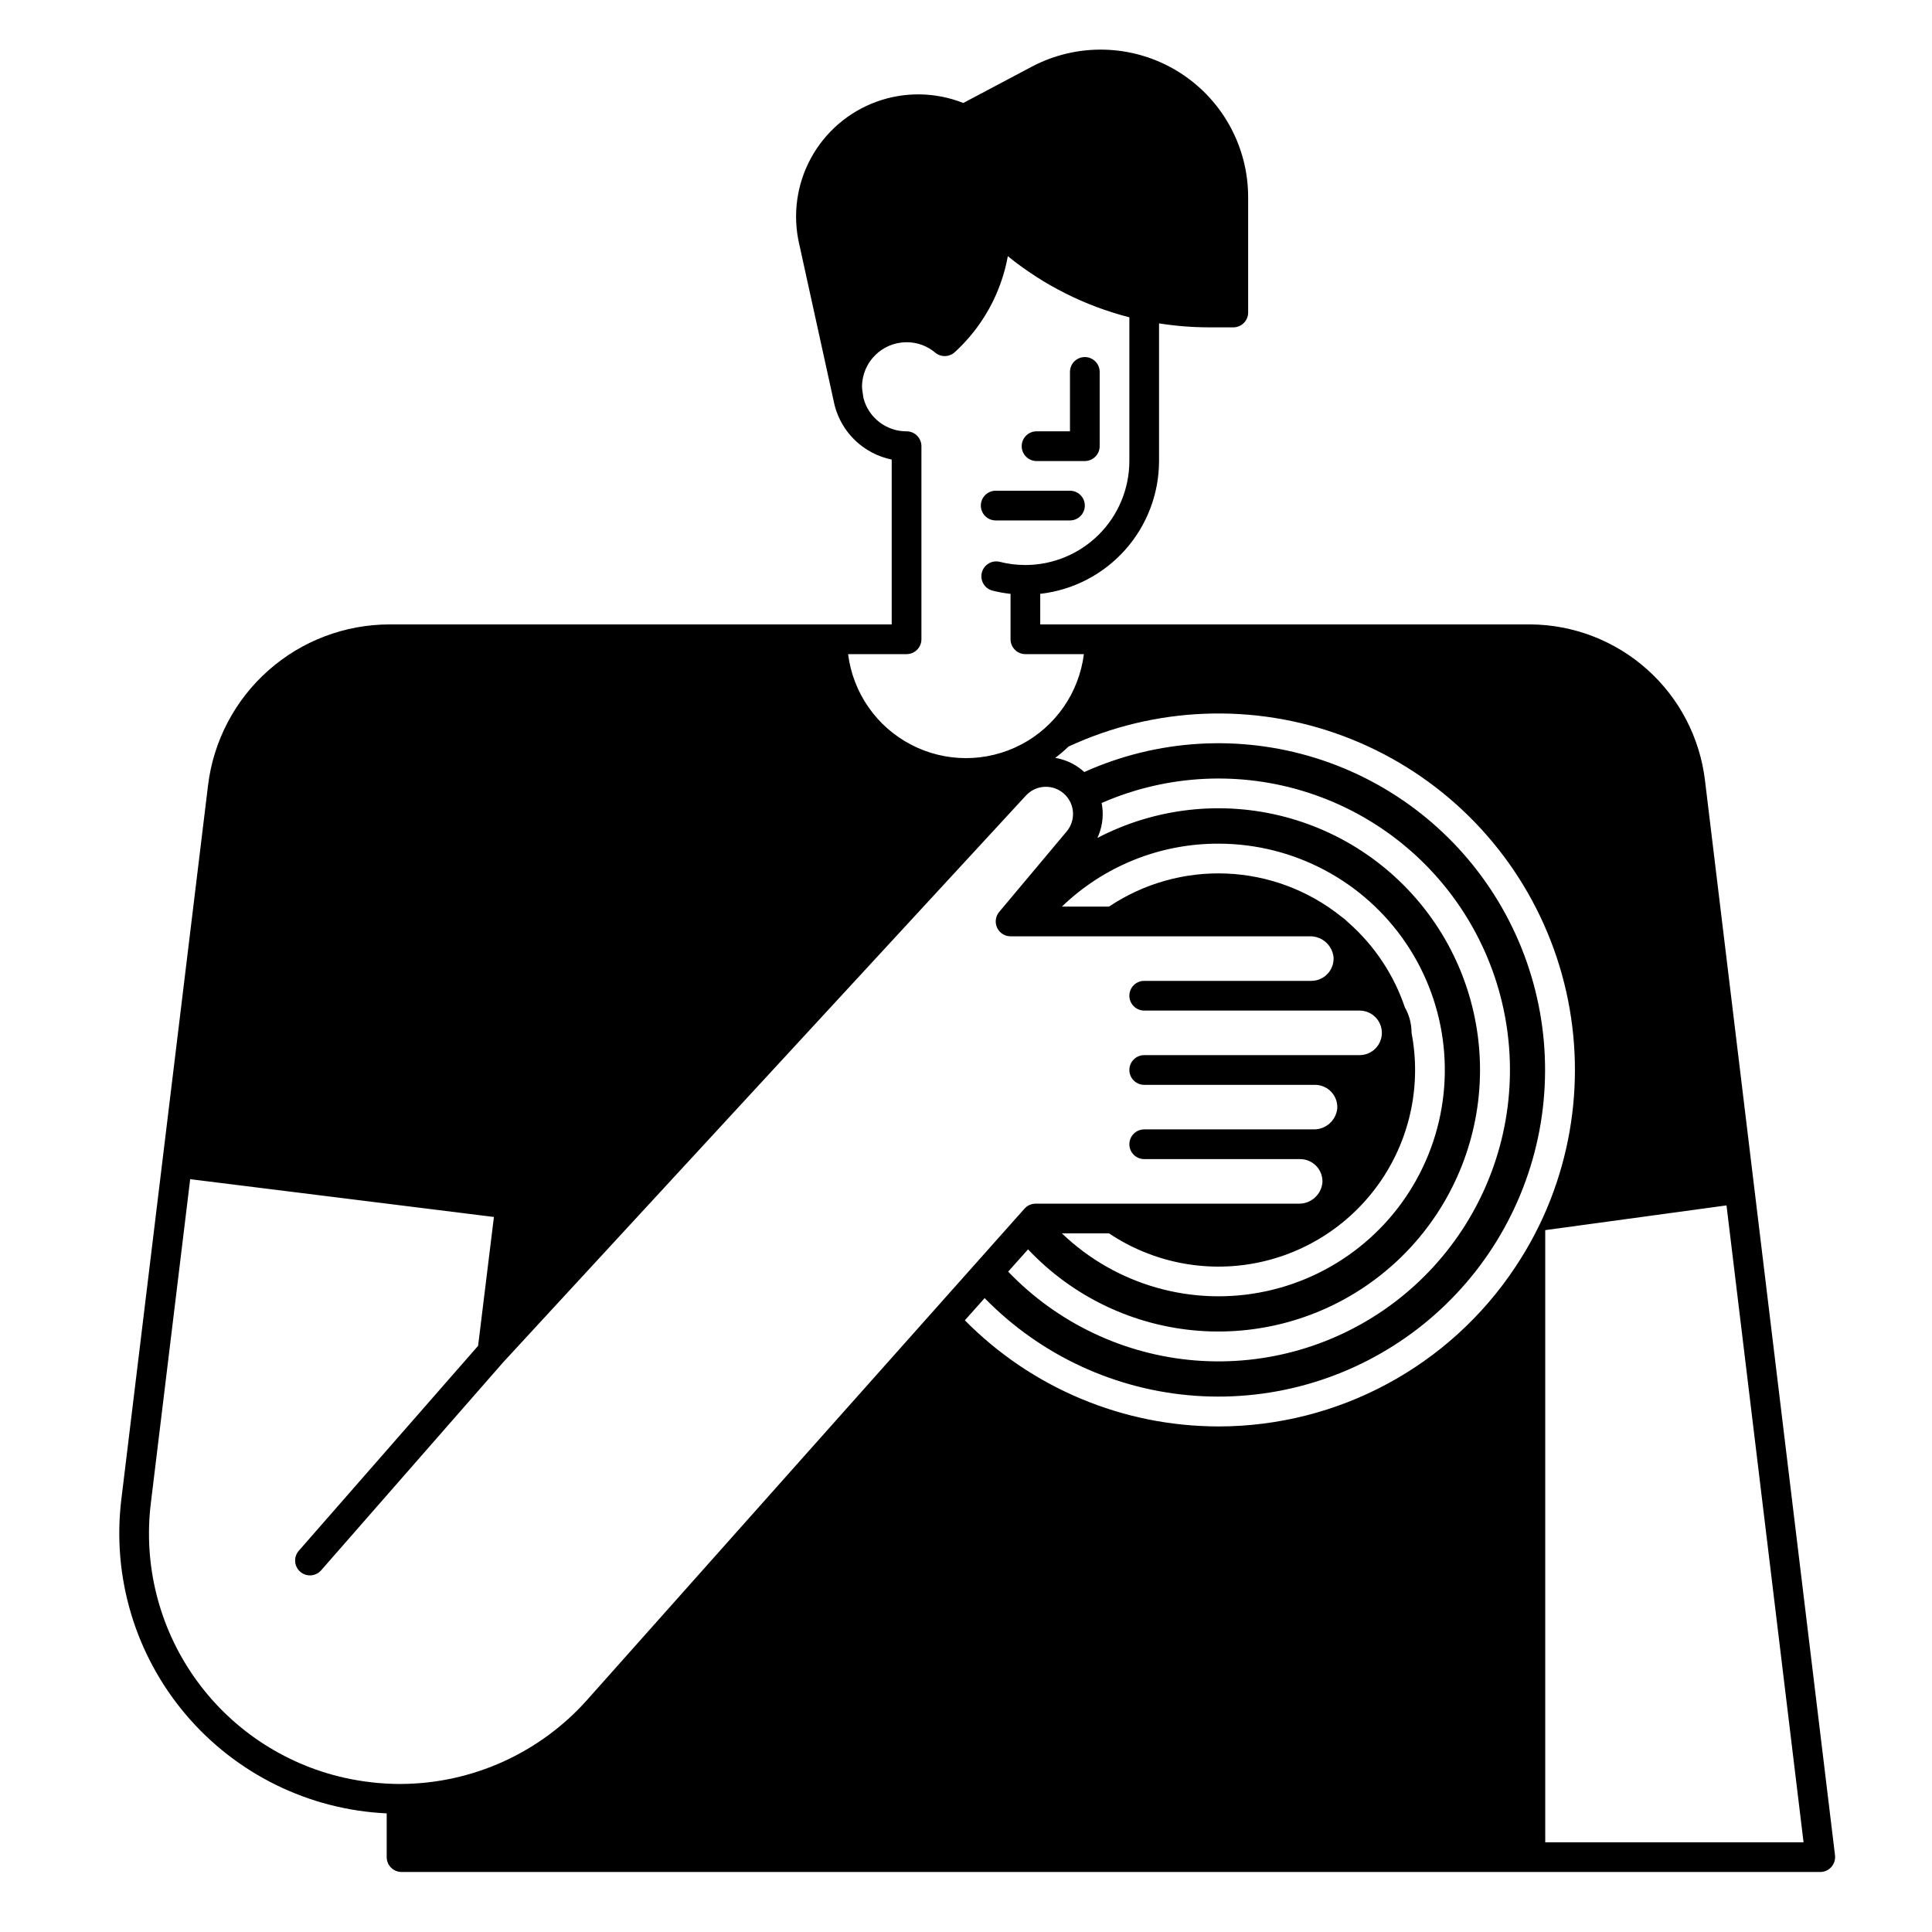 <?xml version="1.0" encoding="UTF-8"?>
<!-- Uploaded to: SVG Find, www.svgrepo.com, Generator: SVG Find Mixer Tools -->
<svg fill="#000000" width="800px" height="800px" version="1.1" viewBox="144 144 512 512" xmlns="http://www.w3.org/2000/svg">
 <g>
  <path d="m630.3 635.69-34.469-284.93c-1.371-11.332-6.824-21.773-15.344-29.375-8.516-7.602-19.512-11.836-30.926-11.914h-129.89v-8.098c8.652-0.977 16.645-5.102 22.453-11.594 5.809-6.492 9.023-14.895 9.035-23.602v-36.48c4.406 0.699 8.859 1.051 13.32 1.055h6.359c1.043 0 2.043-0.414 2.781-1.152 0.738-0.738 1.152-1.738 1.152-2.785v-30.57c0.004-13.719-7.184-26.434-18.934-33.504-11.754-7.07-26.355-7.465-38.473-1.035l-18.086 9.586v-0.004c-7.344-2.91-15.5-3.039-22.93-0.355-7.434 2.684-13.625 7.992-17.414 14.926-3.789 6.934-4.914 15.012-3.156 22.715 0 0 9.297 42.383 9.406 42.844 0.918 3.57 2.824 6.812 5.5 9.352 2.676 2.543 6.008 4.277 9.625 5.016v43.688h-133.03c-11.852 0-23.293 4.34-32.164 12.199s-14.559 18.695-15.984 30.457l-22.977 189.23c-2.496 20.52 3.672 41.152 17.016 56.938 13.344 15.789 32.66 25.305 53.309 26.262v11.602c0 1.043 0.418 2.043 1.156 2.781 0.738 0.738 1.738 1.152 2.781 1.152h375.97c1.125 0 2.195-0.484 2.941-1.328 0.746-0.84 1.098-1.961 0.965-3.078zm-246.05-318.34c1.043 0 2.047-0.418 2.785-1.156 0.738-0.734 1.152-1.738 1.152-2.781v-51.168c0-1.043-0.414-2.047-1.152-2.785-0.738-0.738-1.742-1.152-2.785-1.152-5.336 0.012-10.016-3.562-11.402-8.719 0 0-0.406-2.41-0.406-3.09 0.008-6.516 5.289-11.801 11.809-11.805 2.777-0.016 5.465 0.961 7.586 2.754 1.516 1.266 3.734 1.215 5.188-0.117 7.344-6.711 12.285-15.648 14.062-25.438 9.441 7.656 20.43 13.18 32.203 16.195v38.094c-0.008 7.305-2.91 14.305-8.078 19.473-5.164 5.164-12.168 8.07-19.473 8.078-2.324 0-4.637-0.293-6.887-0.867-2.066-0.449-4.121 0.812-4.652 2.863-0.527 2.047 0.656 4.148 2.684 4.754 1.617 0.418 3.262 0.715 4.918 0.895v12.035c0 1.043 0.418 2.047 1.156 2.781 0.738 0.738 1.738 1.156 2.781 1.156h15.5c-1.289 10.234-7.508 19.191-16.648 23.973-9.145 4.781-20.047 4.781-29.188 0-9.145-4.781-15.363-13.738-16.648-23.973zm-133.85 299.42c-0.07-0.004-0.141 0-0.207 0.008h-0.121c-5.066-0.016-10.121-0.59-15.062-1.711-16.004-3.66-30.078-13.129-39.504-26.566-9.426-13.441-13.535-29.898-11.527-46.191l10.422-85.816 80.492 10.016-4.191 34.145-47.422 54.203c-0.734 0.777-1.121 1.82-1.066 2.891 0.051 1.066 0.535 2.07 1.34 2.773 0.805 0.703 1.863 1.051 2.93 0.957s2.047-0.613 2.723-1.445l48.195-55.074 138.47-150.12c2.465-2.691 6.559-3.106 9.516-0.965 1.617 1.176 2.676 2.965 2.922 4.949s-0.344 3.981-1.625 5.512l-17.891 21.332h0.004c-0.984 1.172-1.199 2.805-0.555 4.191 0.648 1.387 2.035 2.273 3.562 2.273h79.324c3.207-0.059 5.93 2.34 6.277 5.531 0.102 1.629-0.477 3.227-1.59 4.414-1.117 1.188-2.676 1.863-4.305 1.863h-44.281c-2.172 0-3.938 1.762-3.938 3.938 0 2.172 1.766 3.934 3.938 3.934h57.074c3.258 0 5.902 2.644 5.902 5.906 0 3.262-2.644 5.902-5.902 5.902h-57.074c-2.172 0-3.938 1.762-3.938 3.938 0 2.172 1.766 3.938 3.938 3.938h45.266c1.629 0 3.188 0.676 4.305 1.863 1.113 1.188 1.691 2.785 1.59 4.414-0.348 3.188-3.07 5.59-6.281 5.527h-44.879c-2.172 0-3.938 1.766-3.938 3.938 0 2.176 1.766 3.938 3.938 3.938h41.328c1.629 0 3.188 0.676 4.305 1.863 1.117 1.188 1.691 2.785 1.59 4.414-0.348 3.191-3.07 5.59-6.277 5.531h-69.727c-1.125 0-2.195 0.48-2.941 1.316l-115.93 130.21c-12.508 14.039-30.379 22.125-49.18 22.258zm185.72-258.91c-0.039-0.355-0.098-0.707-0.176-1.055 17.328-7.59 36.844-8.555 54.836-2.711 17.996 5.844 33.219 18.09 42.781 34.414 9.562 16.324 12.801 35.59 9.102 54.145-3.699 18.555-14.082 35.105-29.176 46.512s-33.848 16.875-52.707 15.371c-18.859-1.508-36.512-9.883-49.605-23.539l5.266-5.902v-0.004c11.859 12.582 27.992 20.277 45.23 21.578 17.242 1.301 34.344-3.883 47.957-14.543 13.613-10.656 22.754-26.016 25.629-43.066 2.875-17.047-0.727-34.555-10.09-49.086-9.367-14.531-23.828-25.039-40.539-29.465-16.715-4.422-34.477-2.441-49.805 5.555 1.188-2.559 1.641-5.402 1.297-8.203zm30.789 9.719c19.918 0 38.539 9.887 49.695 26.387 11.156 16.504 13.391 37.469 5.961 55.949-7.426 18.484-23.543 32.074-43.016 36.27-19.473 4.195-39.758-1.551-54.137-15.332h12.488c11.457 7.672 25.484 10.492 39.016 7.84 13.531-2.648 25.461-10.555 33.176-21.98s10.586-25.445 7.984-38.988v-0.008c0.004-2.375-0.609-4.707-1.781-6.769-2.93-8.668-8.09-16.41-14.957-22.457-0.012-0.012-0.02-0.031-0.039-0.039-0.598-0.602-1.25-1.148-1.949-1.633-0.012-0.012-0.02-0.02-0.031-0.02h0.004c-8.645-6.887-19.254-10.844-30.297-11.301-11.043-0.457-21.941 2.613-31.125 8.762h-12.488c11.137-10.746 26.023-16.727 41.496-16.68zm0 154.44c-25.262-0.016-49.469-10.145-67.215-28.125l5.246-5.883h-0.004c14.82 15.18 34.699 24.391 55.859 25.887 21.164 1.492 42.137-4.84 58.941-17.789 16.805-12.949 28.266-31.621 32.215-52.465 3.945-20.844 0.102-42.414-10.801-60.609-10.906-18.199-28.113-31.758-48.355-38.105-20.246-6.348-42.113-5.043-61.457 3.668-0.426-0.398-0.875-0.77-1.348-1.113-1.883-1.352-4.051-2.258-6.34-2.644 1.23-0.93 2.402-1.926 3.516-2.992l0.012-0.012-0.004 0.004c22.934-10.633 49.172-11.633 72.844-2.769 23.676 8.859 42.809 26.836 53.129 49.914 10.316 23.074 10.953 49.32 1.773 72.871-2.445 6.266-5.559 12.246-9.289 17.84-17.48 26.422-47.043 42.312-78.723 42.324zm86.594 110.21v-162.23l48.039-6.555 20.418 168.79z"/>
  <path d="m418.7 266.18h12.793c1.043 0 2.043-0.418 2.781-1.156s1.152-1.738 1.152-2.781v-19.68c0-2.176-1.762-3.938-3.934-3.938-2.176 0-3.938 1.762-3.938 3.938v15.742h-8.855c-2.176 0-3.938 1.762-3.938 3.938 0 2.172 1.762 3.938 3.938 3.938z"/>
  <path d="m407.87 281.92h19.68c2.172 0 3.938-1.762 3.938-3.938 0-2.172-1.766-3.934-3.938-3.934h-19.68c-2.176 0-3.938 1.762-3.938 3.934 0 2.176 1.762 3.938 3.938 3.938z"/>
 </g>
</svg>
